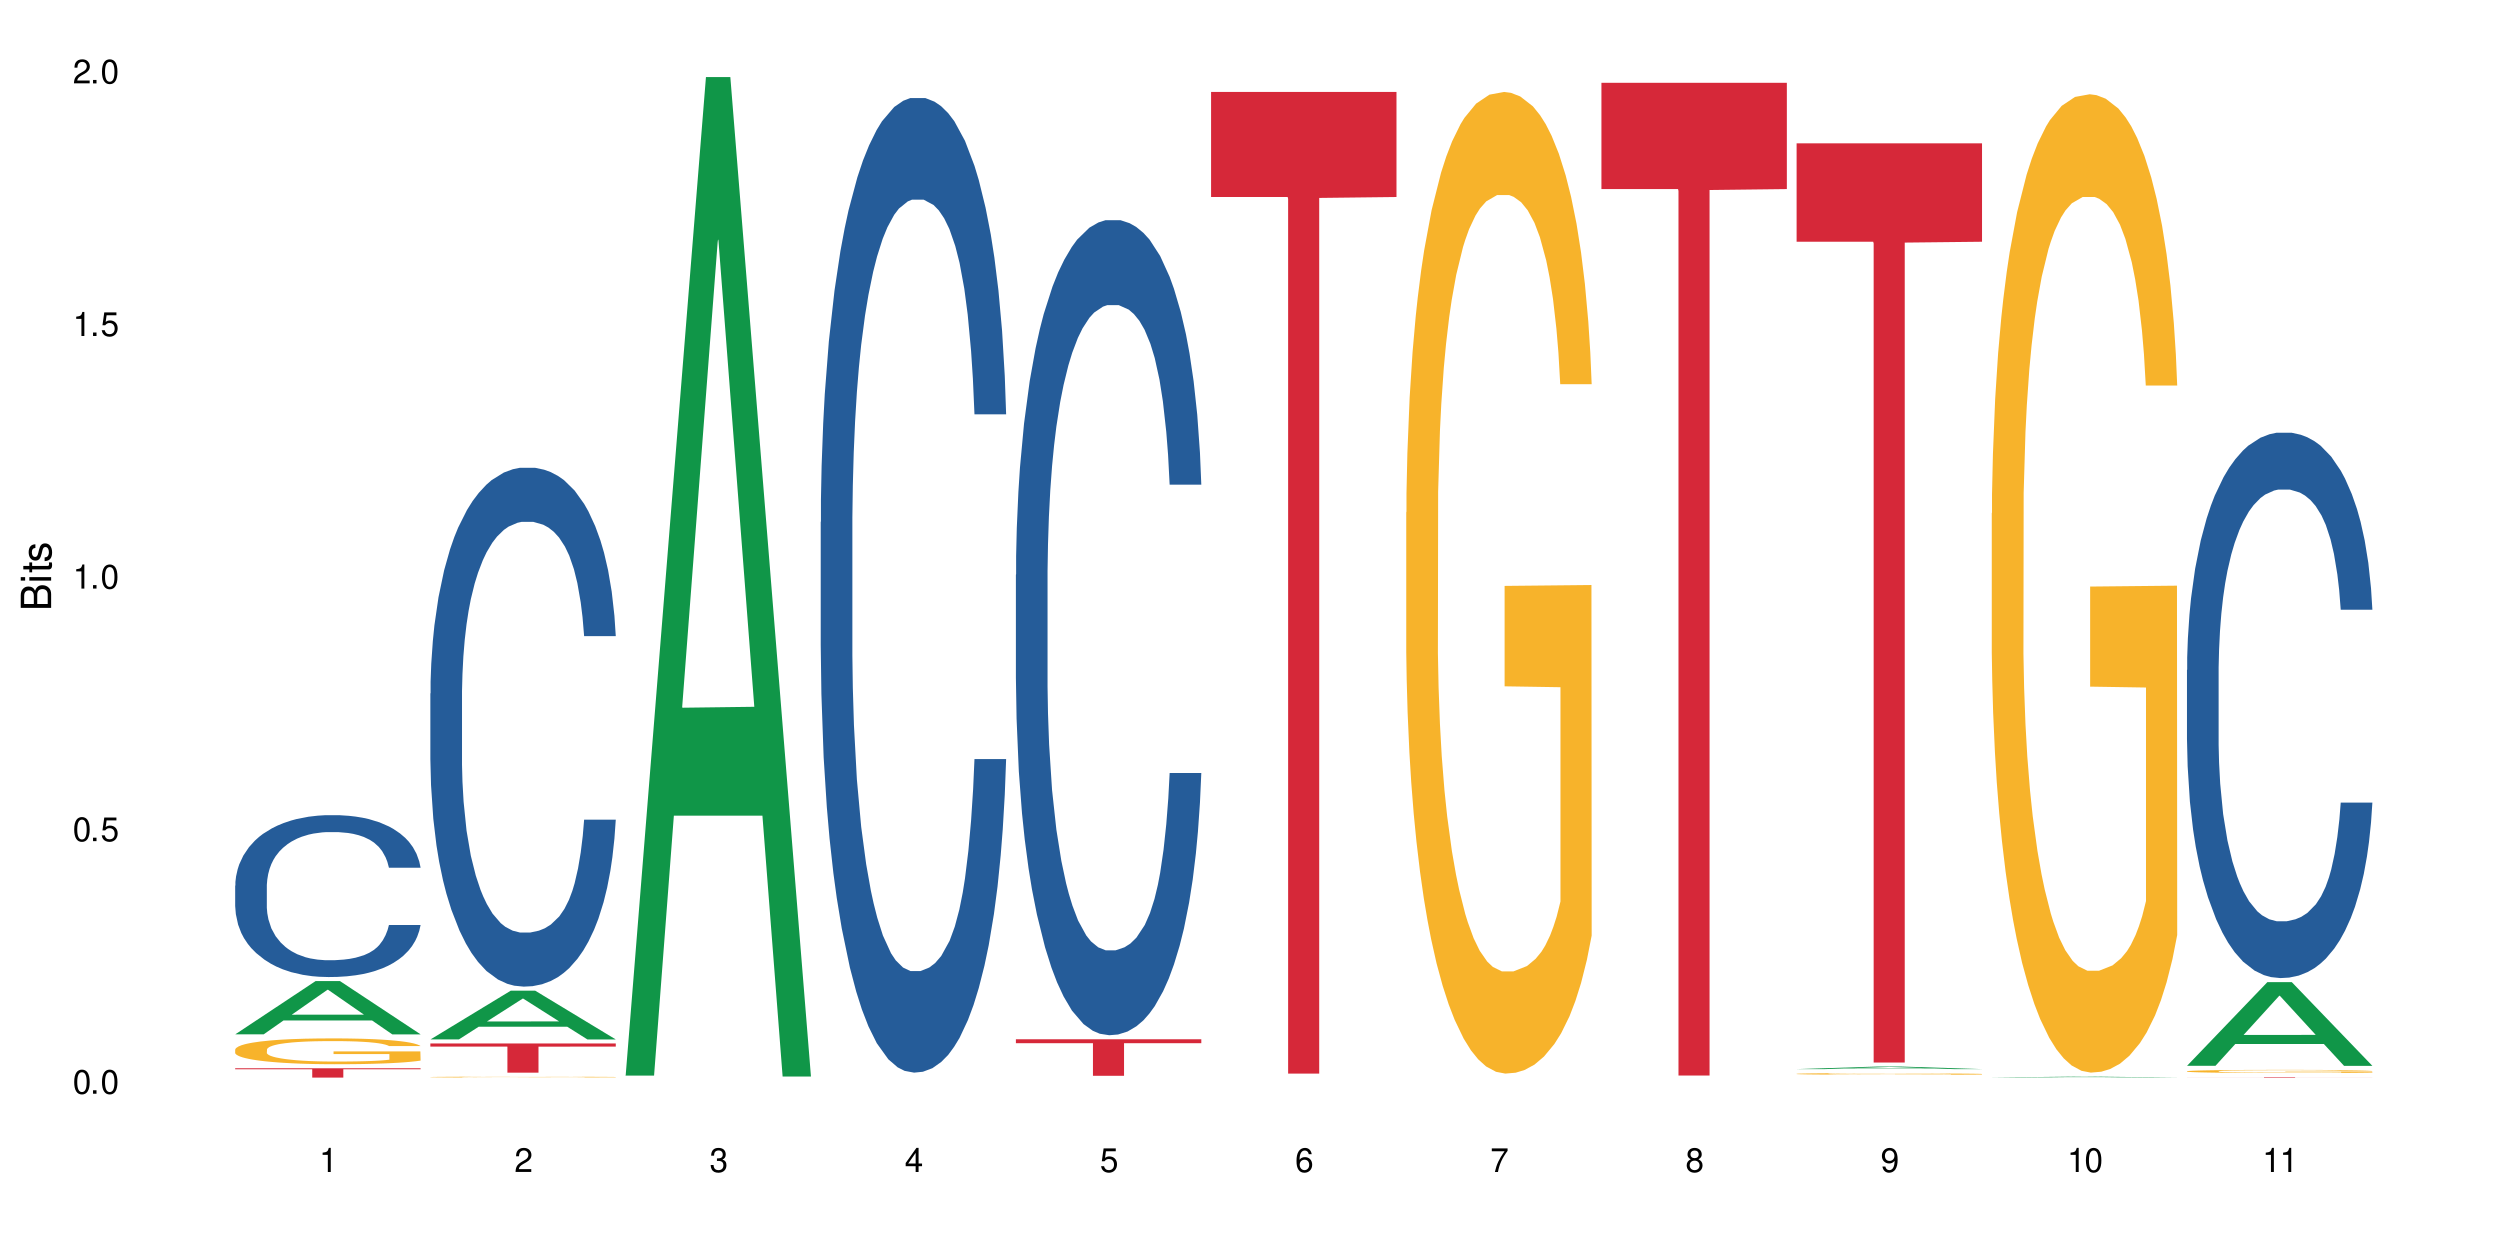 <?xml version="1.0" encoding="UTF-8"?>
<svg xmlns="http://www.w3.org/2000/svg" xmlns:xlink="http://www.w3.org/1999/xlink" width="720" height="360" viewBox="0 0 720 360">
<defs>
<g>
<g id="glyph-0-0">
</g>
<g id="glyph-0-1">
<path d="M 2.641 -6.938 C 2 -6.938 1.422 -6.656 1.078 -6.172 C 0.641 -5.562 0.406 -4.641 0.406 -3.359 C 0.406 -1.016 1.188 0.219 2.641 0.219 C 4.078 0.219 4.859 -1.016 4.859 -3.297 C 4.859 -4.641 4.656 -5.547 4.203 -6.172 C 3.844 -6.656 3.281 -6.938 2.641 -6.938 Z M 2.641 -6.188 C 3.547 -6.188 4 -5.25 4 -3.375 C 4 -1.406 3.562 -0.484 2.625 -0.484 C 1.734 -0.484 1.281 -1.438 1.281 -3.344 C 1.281 -5.25 1.734 -6.188 2.641 -6.188 Z M 2.641 -6.188 "/>
</g>
<g id="glyph-0-2">
<path d="M 1.828 -1 L 0.828 -1 L 0.828 0 L 1.828 0 Z M 1.828 -1 "/>
</g>
<g id="glyph-0-3">
<path d="M 4.562 -6.797 L 1.062 -6.797 L 0.547 -3.094 L 1.328 -3.094 C 1.719 -3.562 2.047 -3.734 2.578 -3.734 C 3.484 -3.734 4.062 -3.109 4.062 -2.094 C 4.062 -1.125 3.484 -0.531 2.578 -0.531 C 1.828 -0.531 1.375 -0.906 1.188 -1.672 L 0.328 -1.672 C 0.453 -1.109 0.547 -0.844 0.75 -0.594 C 1.125 -0.078 1.828 0.219 2.594 0.219 C 3.969 0.219 4.922 -0.781 4.922 -2.219 C 4.922 -3.562 4.031 -4.484 2.719 -4.484 C 2.25 -4.484 1.859 -4.359 1.469 -4.062 L 1.734 -5.969 L 4.562 -5.969 Z M 4.562 -6.797 "/>
</g>
<g id="glyph-0-4">
<path d="M 2.484 -4.938 L 2.484 0 L 3.328 0 L 3.328 -6.938 L 2.766 -6.938 C 2.469 -5.875 2.281 -5.734 0.984 -5.562 L 0.984 -4.938 Z M 2.484 -4.938 "/>
</g>
<g id="glyph-0-5">
<path d="M 4.859 -0.828 L 1.281 -0.828 C 1.359 -1.406 1.672 -1.781 2.5 -2.281 L 3.469 -2.828 C 4.406 -3.344 4.906 -4.062 4.906 -4.906 C 4.906 -5.484 4.672 -6.031 4.266 -6.406 C 3.859 -6.766 3.375 -6.938 2.719 -6.938 C 1.859 -6.938 1.219 -6.625 0.844 -6.031 C 0.609 -5.672 0.5 -5.234 0.484 -4.531 L 1.328 -4.531 C 1.359 -5.016 1.406 -5.281 1.531 -5.516 C 1.75 -5.938 2.188 -6.203 2.703 -6.203 C 3.469 -6.203 4.031 -5.641 4.031 -4.891 C 4.031 -4.344 3.719 -3.859 3.125 -3.516 L 2.234 -3 C 0.812 -2.172 0.406 -1.531 0.328 -0.016 L 4.859 -0.016 Z M 4.859 -0.828 "/>
</g>
<g id="glyph-0-6">
<path d="M 2.125 -3.188 L 2.578 -3.188 C 3.5 -3.188 3.984 -2.766 3.984 -1.922 C 3.984 -1.062 3.469 -0.531 2.594 -0.531 C 1.656 -0.531 1.203 -1 1.156 -2.016 L 0.312 -2.016 C 0.344 -1.453 0.438 -1.094 0.609 -0.781 C 0.953 -0.109 1.625 0.219 2.547 0.219 C 3.953 0.219 4.859 -0.625 4.859 -1.938 C 4.859 -2.828 4.516 -3.297 3.703 -3.594 C 4.344 -3.844 4.656 -4.328 4.656 -5.031 C 4.656 -6.219 3.875 -6.938 2.578 -6.938 C 1.203 -6.938 0.484 -6.172 0.453 -4.703 L 1.297 -4.703 C 1.312 -5.125 1.344 -5.359 1.453 -5.578 C 1.641 -5.969 2.062 -6.203 2.594 -6.203 C 3.344 -6.203 3.797 -5.75 3.797 -5 C 3.797 -4.516 3.609 -4.219 3.25 -4.047 C 3.016 -3.953 2.703 -3.922 2.125 -3.906 Z M 2.125 -3.188 "/>
</g>
<g id="glyph-0-7">
<path d="M 3.141 -1.672 L 3.141 0 L 3.984 0 L 3.984 -1.672 L 4.984 -1.672 L 4.984 -2.438 L 3.984 -2.438 L 3.984 -6.938 L 3.359 -6.938 L 0.266 -2.578 L 0.266 -1.672 Z M 3.141 -2.438 L 1 -2.438 L 3.141 -5.5 Z M 3.141 -2.438 "/>
</g>
<g id="glyph-0-8">
<path d="M 4.781 -5.125 C 4.609 -6.266 3.891 -6.938 2.844 -6.938 C 2.094 -6.938 1.422 -6.578 1.031 -5.953 C 0.594 -5.266 0.406 -4.422 0.406 -3.172 C 0.406 -2 0.578 -1.25 0.984 -0.641 C 1.359 -0.078 1.953 0.219 2.703 0.219 C 3.984 0.219 4.922 -0.75 4.922 -2.094 C 4.922 -3.375 4.062 -4.281 2.844 -4.281 C 2.172 -4.281 1.641 -4.031 1.281 -3.516 C 1.281 -5.234 1.828 -6.188 2.797 -6.188 C 3.391 -6.188 3.797 -5.797 3.938 -5.125 Z M 2.734 -3.531 C 3.547 -3.531 4.062 -2.953 4.062 -2.031 C 4.062 -1.156 3.484 -0.531 2.703 -0.531 C 1.922 -0.531 1.328 -1.188 1.328 -2.078 C 1.328 -2.938 1.906 -3.531 2.734 -3.531 Z M 2.734 -3.531 "/>
</g>
<g id="glyph-0-9">
<path d="M 4.984 -6.797 L 0.438 -6.797 L 0.438 -5.969 L 4.109 -5.969 C 2.5 -3.656 1.828 -2.234 1.328 0 L 2.219 0 C 2.594 -2.172 3.453 -4.047 4.984 -6.094 Z M 4.984 -6.797 "/>
</g>
<g id="glyph-0-10">
<path d="M 3.75 -3.656 C 4.469 -4.094 4.688 -4.438 4.688 -5.078 C 4.688 -6.172 3.844 -6.938 2.641 -6.938 C 1.438 -6.938 0.594 -6.172 0.594 -5.094 C 0.594 -4.438 0.812 -4.094 1.516 -3.656 C 0.734 -3.266 0.359 -2.703 0.359 -1.922 C 0.359 -0.656 1.281 0.219 2.641 0.219 C 3.984 0.219 4.922 -0.656 4.922 -1.922 C 4.922 -2.703 4.531 -3.266 3.75 -3.656 Z M 2.641 -6.188 C 3.359 -6.188 3.812 -5.75 3.812 -5.062 C 3.812 -4.406 3.344 -3.984 2.641 -3.984 C 1.922 -3.984 1.453 -4.406 1.453 -5.078 C 1.453 -5.75 1.922 -6.188 2.641 -6.188 Z M 2.641 -3.266 C 3.484 -3.266 4.062 -2.719 4.062 -1.906 C 4.062 -1.078 3.484 -0.531 2.625 -0.531 C 1.797 -0.531 1.219 -1.094 1.219 -1.906 C 1.219 -2.719 1.781 -3.266 2.641 -3.266 Z M 2.641 -3.266 "/>
</g>
<g id="glyph-0-11">
<path d="M 0.516 -1.578 C 0.672 -0.453 1.406 0.219 2.438 0.219 C 3.188 0.219 3.859 -0.141 4.266 -0.766 C 4.688 -1.453 4.891 -2.297 4.891 -3.547 C 4.891 -4.719 4.703 -5.453 4.312 -6.078 C 3.938 -6.641 3.344 -6.938 2.594 -6.938 C 1.297 -6.938 0.359 -5.969 0.359 -4.625 C 0.359 -3.344 1.234 -2.453 2.453 -2.453 C 3.094 -2.453 3.578 -2.672 4.016 -3.203 C 4 -1.484 3.469 -0.531 2.5 -0.531 C 1.906 -0.531 1.484 -0.906 1.359 -1.578 Z M 2.578 -6.203 C 3.375 -6.203 3.969 -5.531 3.969 -4.641 C 3.969 -3.797 3.391 -3.188 2.547 -3.188 C 1.734 -3.188 1.234 -3.766 1.234 -4.688 C 1.234 -5.562 1.797 -6.203 2.578 -6.203 Z M 2.578 -6.203 "/>
</g>
<g id="glyph-1-0">
</g>
<g id="glyph-1-1">
<path d="M 0 -0.953 L 0 -4.891 C 0 -5.719 -0.234 -6.344 -0.734 -6.797 C -1.188 -7.234 -1.812 -7.469 -2.5 -7.469 C -3.547 -7.469 -4.188 -7 -4.625 -5.875 C -4.984 -6.688 -5.625 -7.094 -6.531 -7.094 C -7.172 -7.094 -7.734 -6.859 -8.141 -6.391 C -8.562 -5.922 -8.75 -5.344 -8.75 -4.5 L -8.75 -0.953 Z M -4.984 -2.062 L -7.766 -2.062 L -7.766 -4.219 C -7.766 -4.844 -7.688 -5.203 -7.453 -5.5 C -7.219 -5.812 -6.859 -5.969 -6.375 -5.969 C -5.891 -5.969 -5.531 -5.812 -5.297 -5.5 C -5.062 -5.203 -4.984 -4.844 -4.984 -4.219 Z M -0.984 -2.062 L -4 -2.062 L -4 -4.781 C -4 -5.766 -3.438 -6.359 -2.484 -6.359 C -1.547 -6.359 -0.984 -5.766 -0.984 -4.781 Z M -0.984 -2.062 "/>
</g>
<g id="glyph-1-2">
<path d="M -6.281 -1.797 L -6.281 -0.797 L 0 -0.797 L 0 -1.797 Z M -8.75 -1.797 L -8.75 -0.797 L -7.484 -0.797 L -7.484 -1.797 Z M -8.75 -1.797 "/>
</g>
<g id="glyph-1-3">
<path d="M -6.281 -3.047 L -6.281 -2.016 L -8.016 -2.016 L -8.016 -1.016 L -6.281 -1.016 L -6.281 -0.172 L -5.469 -0.172 L -5.469 -1.016 L -0.719 -1.016 C -0.078 -1.016 0.281 -1.453 0.281 -2.234 C 0.281 -2.5 0.25 -2.719 0.188 -3.047 L -0.641 -3.047 C -0.609 -2.906 -0.594 -2.766 -0.594 -2.562 C -0.594 -2.141 -0.719 -2.016 -1.156 -2.016 L -5.469 -2.016 L -5.469 -3.047 Z M -6.281 -3.047 "/>
</g>
<g id="glyph-1-4">
<path d="M -4.531 -5.25 C -5.766 -5.25 -6.469 -4.422 -6.469 -2.969 C -6.469 -1.516 -5.719 -0.562 -4.547 -0.562 C -3.562 -0.562 -3.094 -1.062 -2.734 -2.562 L -2.516 -3.484 C -2.344 -4.188 -2.094 -4.469 -1.641 -4.469 C -1.047 -4.469 -0.641 -3.875 -0.641 -3 C -0.641 -2.453 -0.797 -2 -1.062 -1.75 C -1.25 -1.594 -1.422 -1.531 -1.875 -1.469 L -1.875 -0.406 C -0.422 -0.453 0.281 -1.266 0.281 -2.922 C 0.281 -4.5 -0.5 -5.516 -1.719 -5.516 C -2.656 -5.516 -3.172 -4.984 -3.469 -3.734 L -3.703 -2.766 C -3.891 -1.953 -4.156 -1.609 -4.594 -1.609 C -5.188 -1.609 -5.547 -2.125 -5.547 -2.938 C -5.547 -3.75 -5.203 -4.172 -4.531 -4.203 Z M -4.531 -5.25 "/>
</g>
</g>
</defs>
<rect x="-72" y="-36" width="864" height="432" fill="rgb(100%, 100%, 100%)" fill-opacity="1"/>
<path fill-rule="nonzero" fill="rgb(6.275%, 58.824%, 28.235%)" fill-opacity="1" d="M 67.73 297.887 L 67.789 297.871 L 90.895 282.547 L 97.91 282.547 L 121.133 297.898 L 112.973 297.898 L 107.152 293.891 L 81.652 293.891 L 75.945 297.887 L 67.73 297.887 L 84.105 292.234 L 104.816 292.219 L 94.488 285.055 L 94.375 285.043 L 94.262 285.086 L 84.047 292.219 L 84.105 292.234 Z M 67.73 297.887 "/>
<path fill-rule="nonzero" fill="rgb(14.51%, 36.078%, 60%)" fill-opacity="1" d="M 67.73 255.062 L 67.797 255.02 L 67.797 254 L 67.992 252.379 L 68.449 250.336 L 68.902 248.93 L 70.074 246.418 L 71.703 243.988 L 73.398 242.113 L 74.633 241.008 L 75.742 240.152 L 78.281 238.578 L 79.91 237.77 L 81.668 237.043 L 83.816 236.32 L 85.379 235.895 L 88.895 235.211 L 91.5 234.914 L 93.52 234.785 L 97.883 234.785 L 100.488 234.957 L 102.375 235.172 L 104.461 235.512 L 106.219 235.895 L 109.281 236.832 L 112.016 238.023 L 113.254 238.707 L 115.207 240.027 L 116.703 241.305 L 117.746 242.41 L 118.918 243.988 L 119.961 245.906 L 120.742 248.078 L 121.133 249.91 L 112.016 249.91 L 111.559 248.207 L 111.039 246.887 L 110.062 245.137 L 109.086 243.902 L 107.715 242.668 L 106.48 241.859 L 104.785 241.047 L 103.289 240.539 L 101.727 240.152 L 100.227 239.898 L 97.363 239.645 L 94.039 239.645 L 92.805 239.727 L 90.262 240.07 L 88.895 240.367 L 86.941 240.965 L 85.574 241.516 L 83.945 242.371 L 82.84 243.094 L 81.473 244.199 L 80.496 245.18 L 79.387 246.586 L 78.738 247.652 L 78.152 248.844 L 77.629 250.25 L 77.238 251.742 L 76.977 253.316 L 76.848 254.852 L 76.848 261.453 L 76.977 262.988 L 77.305 264.777 L 78.152 267.375 L 79.387 269.633 L 80.82 271.422 L 82.188 272.699 L 82.969 273.297 L 84.012 273.977 L 85.641 274.832 L 87.984 275.684 L 89.352 276.023 L 91.438 276.363 L 93.586 276.535 L 96.449 276.535 L 98.988 276.363 L 100.684 276.152 L 102.441 275.809 L 104.852 275.086 L 106.348 274.402 L 107.652 273.594 L 108.629 272.785 L 109.281 272.105 L 110.258 270.785 L 111.039 269.336 L 111.625 267.844 L 112.016 266.395 L 121.133 266.395 L 120.742 268.098 L 120.156 269.762 L 119.57 270.996 L 118.656 272.488 L 117.613 273.809 L 116.117 275.301 L 114.879 276.277 L 113.254 277.344 L 111.754 278.152 L 110.125 278.879 L 107.715 279.73 L 106.152 280.156 L 104.461 280.539 L 102.441 280.879 L 99.902 281.176 L 97.168 281.348 L 94.625 281.391 L 91.891 281.305 L 89.871 281.137 L 87.203 280.75 L 83.883 279.984 L 81.473 279.176 L 79.582 278.367 L 77.957 277.516 L 76.133 276.363 L 73.789 274.488 L 72.355 273.043 L 71.379 271.848 L 70.27 270.188 L 69.488 268.695 L 68.578 266.309 L 67.926 263.285 L 67.73 260.941 Z M 67.73 255.062 "/>
<path fill-rule="nonzero" fill="rgb(96.863%, 70.196%, 16.863%)" fill-opacity="1" d="M 67.73 302.246 L 67.797 302.238 L 67.797 302.102 L 68.055 301.797 L 68.707 301.375 L 69.555 301.027 L 70.465 300.758 L 71.051 300.613 L 72.027 300.41 L 72.875 300.262 L 75.023 299.953 L 77.762 299.668 L 79.258 299.547 L 80.949 299.43 L 83.359 299.301 L 84.469 299.254 L 87.855 299.145 L 91.695 299.078 L 95.93 299.059 L 97.883 299.062 L 100.555 299.09 L 104.199 299.164 L 106.285 299.234 L 107.91 299.301 L 109.605 299.391 L 111.688 299.527 L 113.645 299.688 L 115.207 299.852 L 116.77 300.055 L 118.07 300.273 L 119.18 300.512 L 120.156 300.797 L 120.742 301.035 L 121.133 301.273 L 112.078 301.273 L 111.559 301.035 L 110.973 300.852 L 109.996 300.629 L 109.02 300.465 L 108.043 300.336 L 106.219 300.156 L 104.656 300.051 L 102.703 299.953 L 100.812 299.895 L 98.664 299.852 L 97.363 299.84 L 93.91 299.84 L 90.785 299.887 L 88.961 299.941 L 87.66 299.996 L 85.836 300.098 L 84.727 300.18 L 84.078 300.234 L 82.125 300.445 L 80.82 300.633 L 80.105 300.762 L 79.191 300.969 L 78.543 301.152 L 77.824 301.422 L 77.434 301.625 L 76.914 302.09 L 76.848 303.312 L 77.043 303.57 L 77.434 303.848 L 77.957 304.094 L 78.738 304.352 L 79.52 304.551 L 80.887 304.812 L 82.059 304.992 L 82.969 305.105 L 84.727 305.289 L 85.445 305.352 L 87.137 305.473 L 88.895 305.57 L 91.047 305.648 L 92.672 305.691 L 95.277 305.727 L 98.598 305.727 L 102.508 305.684 L 104.98 305.629 L 106.676 305.574 L 107.781 305.527 L 109.148 305.453 L 110.125 305.387 L 111.039 305.309 L 112.145 305.195 L 112.145 303.57 L 96.059 303.562 L 96.059 302.801 L 121.066 302.797 L 121.133 305.453 L 119.766 305.637 L 118.07 305.812 L 116.441 305.949 L 114.75 306.066 L 112.34 306.195 L 110.387 306.277 L 107.391 306.371 L 104.656 306.434 L 101.789 306.473 L 99.25 306.492 L 96.254 306.5 L 93.586 306.484 L 90.719 306.445 L 88.441 306.391 L 86.355 306.324 L 84.273 306.234 L 81.668 306.094 L 79.973 305.977 L 78.215 305.832 L 76.457 305.664 L 74.895 305.48 L 73.852 305.336 L 72.812 305.176 L 71.703 304.969 L 70.66 304.738 L 69.879 304.527 L 69.164 304.289 L 68.645 304.066 L 68.121 303.762 L 67.859 303.516 L 67.73 303.305 Z M 67.73 302.246 "/>
<path fill-rule="nonzero" fill="rgb(83.922%, 15.686%, 22.353%)" fill-opacity="1" d="M 67.73 307.656 L 121.133 307.656 L 121.133 307.945 L 98.875 307.945 L 98.875 310.34 L 89.922 310.34 L 89.922 307.949 L 89.793 307.945 L 67.73 307.945 Z M 67.73 307.656 "/>
<path fill-rule="nonzero" fill="rgb(6.275%, 58.824%, 28.235%)" fill-opacity="1" d="M 123.941 299.355 L 124 299.344 L 147.105 285.309 L 154.125 285.309 L 177.344 299.367 L 169.184 299.367 L 163.367 295.699 L 137.863 295.699 L 132.156 299.355 L 123.941 299.355 L 140.316 294.18 L 161.027 294.168 L 150.699 287.605 L 150.586 287.59 L 150.473 287.633 L 140.258 294.168 L 140.316 294.18 Z M 123.941 299.355 "/>
<path fill-rule="nonzero" fill="rgb(14.51%, 36.078%, 60%)" fill-opacity="1" d="M 123.941 199.738 L 124.008 199.602 L 124.008 196.324 L 124.203 191.133 L 124.66 184.578 L 125.113 180.07 L 126.285 172.012 L 127.914 164.227 L 129.609 158.215 L 130.844 154.664 L 131.953 151.934 L 134.492 146.879 L 136.121 144.285 L 137.879 141.961 L 140.027 139.641 L 141.59 138.273 L 145.109 136.09 L 147.711 135.133 L 149.73 134.723 L 154.094 134.723 L 156.699 135.27 L 158.59 135.953 L 160.672 137.047 L 162.43 138.273 L 165.492 141.281 L 168.227 145.105 L 169.465 147.289 L 171.418 151.523 L 172.914 155.621 L 173.957 159.172 L 175.129 164.227 L 176.172 170.371 L 176.953 177.34 L 177.344 183.211 L 168.227 183.211 L 167.77 177.75 L 167.25 173.516 L 166.273 167.914 L 165.297 163.953 L 163.93 159.992 L 162.691 157.398 L 160.996 154.801 L 159.5 153.164 L 157.938 151.934 L 156.438 151.113 L 153.574 150.293 L 150.254 150.293 L 149.016 150.566 L 146.477 151.66 L 145.109 152.617 L 143.152 154.527 L 141.785 156.305 L 140.156 159.035 L 139.051 161.359 L 137.684 164.91 L 136.707 168.051 L 135.598 172.559 L 134.949 175.973 L 134.363 179.797 L 133.84 184.305 L 133.449 189.086 L 133.191 194.141 L 133.059 199.055 L 133.059 220.227 L 133.191 225.145 L 133.516 230.883 L 134.363 239.215 L 135.598 246.453 L 137.031 252.188 L 138.398 256.285 L 139.18 258.199 L 140.223 260.383 L 141.852 263.117 L 144.195 265.848 L 145.562 266.941 L 147.648 268.031 L 149.797 268.578 L 152.66 268.578 L 155.203 268.031 L 156.895 267.352 L 158.652 266.258 L 161.062 263.938 L 162.559 261.75 L 163.863 259.156 L 164.84 256.559 L 165.492 254.375 L 166.469 250.141 L 167.25 245.496 L 167.836 240.715 L 168.227 236.07 L 177.344 236.07 L 176.953 241.535 L 176.367 246.863 L 175.781 250.824 L 174.867 255.605 L 173.828 259.84 L 172.328 264.617 L 171.09 267.762 L 169.465 271.176 L 167.965 273.77 L 166.336 276.094 L 163.93 278.824 L 162.363 280.191 L 160.672 281.418 L 158.652 282.512 L 156.113 283.469 L 153.379 284.016 L 150.84 284.152 L 148.102 283.879 L 146.086 283.332 L 143.414 282.102 L 140.094 279.645 L 137.684 277.047 L 135.793 274.453 L 134.168 271.723 L 132.344 268.031 L 130 262.023 L 128.566 257.379 L 127.59 253.555 L 126.48 248.227 L 125.699 243.449 L 124.789 235.797 L 124.137 226.102 L 123.941 218.59 Z M 123.941 199.738 "/>
<path fill-rule="nonzero" fill="rgb(96.863%, 70.196%, 16.863%)" fill-opacity="1" d="M 123.941 310.191 L 124.008 310.191 L 124.008 310.188 L 124.27 310.176 L 124.918 310.16 L 125.766 310.148 L 126.676 310.141 L 127.266 310.133 L 128.242 310.129 L 129.086 310.121 L 131.234 310.113 L 133.973 310.102 L 135.469 310.098 L 137.164 310.094 L 139.57 310.09 L 140.68 310.086 L 144.066 310.082 L 156.766 310.082 L 160.41 310.086 L 162.496 310.086 L 164.125 310.09 L 165.816 310.094 L 167.902 310.098 L 169.855 310.102 L 172.98 310.117 L 174.281 310.121 L 175.391 310.133 L 176.367 310.141 L 176.953 310.148 L 177.344 310.156 L 168.293 310.156 L 167.77 310.148 L 167.184 310.145 L 165.23 310.129 L 164.254 310.125 L 162.43 310.117 L 160.867 310.113 L 158.914 310.113 L 157.023 310.109 L 146.996 310.109 L 145.172 310.113 L 143.871 310.113 L 142.047 310.117 L 140.941 310.121 L 140.289 310.121 L 138.336 310.129 L 137.031 310.137 L 136.316 310.141 L 135.402 310.148 L 134.754 310.152 L 134.035 310.164 L 133.645 310.168 L 133.125 310.188 L 133.059 310.227 L 133.254 310.238 L 133.645 310.246 L 134.168 310.254 L 134.949 310.266 L 135.73 310.27 L 137.098 310.281 L 138.27 310.285 L 139.18 310.289 L 140.941 310.297 L 141.656 310.301 L 143.348 310.305 L 145.109 310.309 L 147.258 310.309 L 148.883 310.312 L 158.719 310.312 L 161.191 310.309 L 162.887 310.309 L 163.992 310.305 L 165.359 310.305 L 166.336 310.301 L 167.25 310.297 L 168.355 310.293 L 168.355 310.238 L 152.27 310.238 L 152.27 310.211 L 177.277 310.211 L 177.344 310.305 L 175.977 310.309 L 174.281 310.316 L 172.656 310.32 L 170.961 310.324 L 168.551 310.328 L 166.598 310.332 L 163.602 310.336 L 160.867 310.336 L 158 310.34 L 149.797 310.34 L 146.93 310.336 L 144.652 310.336 L 142.566 310.332 L 140.484 310.328 L 137.879 310.324 L 136.188 310.32 L 134.426 310.316 L 132.668 310.309 L 131.105 310.305 L 130.062 310.297 L 129.023 310.293 L 127.914 310.285 L 126.871 310.277 L 126.09 310.27 L 125.375 310.262 L 124.855 310.254 L 124.332 310.242 L 124.074 310.234 L 123.941 310.227 Z M 123.941 310.191 "/>
<path fill-rule="nonzero" fill="rgb(83.922%, 15.686%, 22.353%)" fill-opacity="1" d="M 123.941 300.527 L 177.344 300.527 L 177.344 301.426 L 155.086 301.434 L 155.086 308.922 L 146.133 308.922 L 146.133 301.441 L 146.004 301.426 L 123.941 301.426 Z M 123.941 300.527 "/>
<path fill-rule="nonzero" fill="rgb(6.275%, 58.824%, 28.235%)" fill-opacity="1" d="M 180.152 309.777 L 180.211 309.508 L 203.316 22.188 L 210.336 22.188 L 233.555 310.051 L 225.395 310.051 L 219.578 234.906 L 194.074 234.906 L 188.371 309.777 L 180.152 309.777 L 196.527 203.824 L 217.238 203.555 L 206.91 69.219 L 206.797 68.949 L 206.684 69.758 L 196.473 203.555 L 196.527 203.824 Z M 180.152 309.777 "/>
<path fill-rule="nonzero" fill="rgb(14.51%, 36.078%, 60%)" fill-opacity="1" d="M 236.367 150.367 L 236.43 150.113 L 236.43 143.953 L 236.625 134.207 L 237.082 121.891 L 237.539 113.426 L 238.711 98.289 L 240.34 83.664 L 242.031 72.375 L 243.27 65.703 L 244.375 60.574 L 246.914 51.082 L 248.543 46.207 L 250.301 41.844 L 252.449 37.484 L 254.016 34.918 L 257.531 30.812 L 260.137 29.016 L 262.152 28.246 L 266.516 28.246 L 269.121 29.273 L 271.012 30.555 L 273.094 32.609 L 274.852 34.918 L 277.914 40.562 L 280.648 47.746 L 281.887 51.852 L 283.84 59.805 L 285.34 67.5 L 286.379 74.172 L 287.551 83.664 L 288.594 95.207 L 289.375 108.293 L 289.766 119.324 L 280.648 119.324 L 280.191 109.062 L 279.672 101.109 L 278.695 90.59 L 277.719 83.152 L 276.352 75.711 L 275.113 70.836 L 273.422 65.961 L 271.922 62.883 L 270.359 60.574 L 268.863 59.035 L 265.996 57.496 L 262.676 57.496 L 261.438 58.008 L 258.898 60.059 L 257.531 61.855 L 255.578 65.449 L 254.211 68.781 L 252.582 73.914 L 251.473 78.277 L 250.105 84.945 L 249.129 90.848 L 248.023 99.312 L 247.371 105.727 L 246.785 112.91 L 246.266 121.379 L 245.875 130.355 L 245.613 139.852 L 245.484 149.086 L 245.484 188.852 L 245.613 198.09 L 245.938 208.863 L 246.785 224.516 L 248.023 238.113 L 249.457 248.887 L 250.824 256.582 L 251.605 260.176 L 252.645 264.281 L 254.273 269.41 L 256.617 274.543 L 257.984 276.594 L 260.07 278.648 L 262.219 279.672 L 265.086 279.672 L 267.625 278.648 L 269.316 277.363 L 271.074 275.312 L 273.484 270.949 L 274.984 266.848 L 276.285 261.973 L 277.262 257.098 L 277.914 252.992 L 278.891 245.039 L 279.672 236.316 L 280.258 227.336 L 280.648 218.613 L 289.766 218.613 L 289.375 228.875 L 288.789 238.883 L 288.203 246.32 L 287.293 255.301 L 286.25 263.254 L 284.75 272.234 L 283.516 278.133 L 281.887 284.547 L 280.387 289.422 L 278.762 293.785 L 276.352 298.914 L 274.789 301.48 L 273.094 303.789 L 271.074 305.844 L 268.535 307.637 L 265.801 308.664 L 263.262 308.922 L 260.527 308.41 L 258.508 307.383 L 255.836 305.074 L 252.516 300.453 L 250.105 295.582 L 248.219 290.707 L 246.59 285.574 L 244.766 278.648 L 242.422 267.359 L 240.988 258.637 L 240.012 251.453 L 238.906 241.445 L 238.125 232.469 L 237.211 218.102 L 236.562 199.883 L 236.367 185.773 Z M 236.367 150.367 "/>
<path fill-rule="nonzero" fill="rgb(14.51%, 36.078%, 60%)" fill-opacity="1" d="M 292.578 165.551 L 292.641 165.336 L 292.641 160.188 L 292.836 152.035 L 293.293 141.734 L 293.75 134.656 L 294.922 121.996 L 296.551 109.766 L 298.242 100.328 L 299.48 94.75 L 300.586 90.457 L 303.125 82.52 L 304.754 78.441 L 306.512 74.793 L 308.664 71.148 L 310.227 69 L 313.742 65.57 L 316.348 64.066 L 318.367 63.422 L 322.73 63.422 L 325.332 64.281 L 327.223 65.355 L 329.305 67.07 L 331.066 69 L 334.125 73.723 L 336.859 79.73 L 338.098 83.164 L 340.051 89.812 L 341.551 96.25 L 342.59 101.828 L 343.762 109.766 L 344.805 119.422 L 345.586 130.363 L 345.977 139.59 L 336.859 139.59 L 336.406 131.008 L 335.883 124.355 L 334.906 115.559 L 333.93 109.34 L 332.562 103.117 L 331.324 99.039 L 329.633 94.961 L 328.133 92.387 L 326.57 90.457 L 325.074 89.168 L 322.207 87.883 L 318.887 87.883 L 317.648 88.312 L 315.109 90.027 L 313.742 91.531 L 311.789 94.535 L 310.422 97.324 L 308.793 101.613 L 307.684 105.262 L 306.316 110.84 L 305.34 115.773 L 304.234 122.855 L 303.582 128.219 L 302.996 134.227 L 302.477 141.309 L 302.086 148.816 L 301.824 156.754 L 301.695 164.48 L 301.695 197.734 L 301.824 205.457 L 302.148 214.469 L 302.996 227.559 L 304.234 238.93 L 305.668 247.941 L 307.035 254.379 L 307.816 257.383 L 308.859 260.812 L 310.484 265.105 L 312.832 269.398 L 314.199 271.113 L 316.281 272.828 L 318.43 273.688 L 321.297 273.688 L 323.836 272.828 L 325.527 271.758 L 327.289 270.039 L 329.695 266.395 L 331.195 262.961 L 332.496 258.883 L 333.473 254.809 L 334.125 251.375 L 335.102 244.723 L 335.883 237.426 L 336.469 229.918 L 336.859 222.625 L 345.977 222.625 L 345.586 231.207 L 345 239.574 L 344.414 245.797 L 343.504 253.305 L 342.461 259.957 L 340.965 267.465 L 339.727 272.398 L 338.098 277.766 L 336.602 281.84 L 334.973 285.488 L 332.562 289.777 L 331 291.926 L 329.305 293.855 L 327.289 295.57 L 324.746 297.074 L 322.012 297.934 L 319.473 298.148 L 316.738 297.719 L 314.719 296.859 L 312.047 294.93 L 308.727 291.066 L 306.316 286.988 L 304.43 282.914 L 302.801 278.621 L 300.977 272.828 L 298.633 263.391 L 297.199 256.094 L 296.223 250.086 L 295.117 241.719 L 294.336 234.211 L 293.422 222.195 L 292.773 206.961 L 292.578 195.16 Z M 292.578 165.551 "/>
<path fill-rule="nonzero" fill="rgb(83.922%, 15.686%, 22.353%)" fill-opacity="1" d="M 292.578 299.305 L 345.977 299.305 L 345.977 300.434 L 323.723 300.441 L 323.723 309.84 L 314.77 309.84 L 314.77 300.453 L 314.637 300.434 L 292.578 300.434 Z M 292.578 299.305 "/>
<path fill-rule="nonzero" fill="rgb(83.922%, 15.686%, 22.353%)" fill-opacity="1" d="M 348.789 26.477 L 402.188 26.477 L 402.188 56.738 L 379.934 57.004 L 379.934 309.199 L 370.98 309.199 L 370.98 57.27 L 370.848 56.738 L 348.789 56.738 Z M 348.789 26.477 "/>
<path fill-rule="nonzero" fill="rgb(96.863%, 70.196%, 16.863%)" fill-opacity="1" d="M 405 147.57 L 405.066 147.312 L 405.066 142.148 L 405.324 130.531 L 405.977 114.523 L 406.824 101.355 L 407.734 91.027 L 408.32 85.605 L 409.297 77.859 L 410.145 72.18 L 412.293 60.562 L 415.027 49.719 L 416.527 45.07 L 418.219 40.684 L 420.629 35.777 L 421.738 33.969 L 425.121 29.84 L 428.965 27.258 L 433.199 26.48 L 435.152 26.738 L 437.82 27.773 L 441.469 30.613 L 443.551 33.195 L 445.18 35.777 L 446.875 39.133 L 448.957 44.297 L 450.91 50.492 L 452.473 56.691 L 454.039 64.434 L 455.34 72.699 L 456.445 81.734 L 457.426 92.578 L 458.012 101.613 L 458.402 110.652 L 449.348 110.652 L 448.828 101.613 L 448.242 94.645 L 447.266 86.125 L 446.289 79.926 L 445.312 75.02 L 443.488 68.309 L 441.926 64.176 L 439.973 60.562 L 438.082 58.238 L 435.934 56.691 L 434.629 56.172 L 431.18 56.172 L 428.055 57.98 L 426.23 60.047 L 424.926 62.113 L 423.105 65.984 L 421.996 69.082 L 421.348 71.148 L 419.391 79.152 L 418.09 86.383 L 417.375 91.285 L 416.461 99.031 L 415.809 106.004 L 415.094 116.332 L 414.703 124.078 L 414.184 141.633 L 414.117 188.105 L 414.312 197.918 L 414.703 208.504 L 415.223 217.797 L 416.004 227.609 L 416.785 235.098 L 418.156 245.168 L 419.328 251.879 L 420.238 256.27 L 421.996 263.238 L 422.715 265.562 L 424.406 270.211 L 426.164 273.824 L 428.312 276.922 L 429.941 278.473 L 432.547 279.762 L 435.867 279.762 L 439.777 278.215 L 442.25 276.148 L 443.945 274.082 L 445.051 272.277 L 446.418 269.438 L 447.395 266.855 L 448.309 264.016 L 449.414 259.625 L 449.414 197.918 L 433.328 197.66 L 433.328 168.742 L 458.336 168.484 L 458.402 269.438 L 457.031 276.406 L 455.34 283.121 L 453.711 288.285 L 452.02 292.672 L 449.609 297.578 L 447.656 300.676 L 444.66 304.293 L 441.926 306.613 L 439.059 308.164 L 436.52 308.938 L 433.523 309.195 L 430.855 308.68 L 427.988 307.133 L 425.707 305.066 L 423.625 302.484 L 421.543 299.129 L 418.938 293.707 L 417.242 289.316 L 415.484 283.895 L 413.727 277.441 L 412.164 270.469 L 411.121 265.047 L 410.078 258.852 L 408.973 251.105 L 407.93 242.328 L 407.148 234.324 L 406.434 225.285 L 405.91 216.766 L 405.391 205.148 L 405.129 195.852 L 405 187.848 Z M 405 147.57 "/>
<path fill-rule="nonzero" fill="rgb(83.922%, 15.686%, 22.353%)" fill-opacity="1" d="M 461.211 23.848 L 514.613 23.848 L 514.613 54.453 L 492.355 54.723 L 492.355 309.762 L 483.402 309.762 L 483.402 54.988 L 483.273 54.453 L 461.211 54.453 Z M 461.211 23.848 "/>
<path fill-rule="nonzero" fill="rgb(6.275%, 58.824%, 28.235%)" fill-opacity="1" d="M 517.422 307.902 L 517.48 307.902 L 540.586 307.164 L 547.602 307.164 L 570.824 307.902 L 562.664 307.902 L 556.848 307.711 L 531.344 307.711 L 525.637 307.902 L 517.422 307.902 L 533.797 307.629 L 554.508 307.629 L 544.18 307.285 L 543.953 307.285 L 533.738 307.629 L 533.797 307.629 Z M 517.422 307.902 "/>
<path fill-rule="nonzero" fill="rgb(96.863%, 70.196%, 16.863%)" fill-opacity="1" d="M 517.422 309.258 L 517.488 309.258 L 517.488 309.25 L 517.75 309.23 L 518.398 309.203 L 519.246 309.184 L 520.156 309.168 L 520.742 309.156 L 521.723 309.145 L 522.566 309.137 L 524.715 309.117 L 527.453 309.098 L 528.949 309.09 L 530.645 309.082 L 533.051 309.074 L 534.16 309.07 L 537.547 309.066 L 541.387 309.062 L 545.621 309.059 L 547.574 309.059 L 550.246 309.062 L 553.891 309.066 L 555.977 309.07 L 557.605 309.074 L 559.297 309.082 L 561.379 309.09 L 563.336 309.098 L 566.461 309.121 L 567.762 309.137 L 568.871 309.152 L 569.848 309.168 L 570.434 309.184 L 570.824 309.199 L 561.773 309.199 L 561.25 309.184 L 560.664 309.172 L 559.688 309.156 L 557.734 309.141 L 555.91 309.129 L 554.348 309.121 L 552.395 309.117 L 550.504 309.113 L 548.355 309.109 L 543.602 309.109 L 540.477 309.113 L 538.652 309.113 L 537.352 309.117 L 535.527 309.125 L 534.418 309.129 L 533.77 309.133 L 531.816 309.148 L 530.512 309.16 L 529.797 309.168 L 528.883 309.18 L 528.234 309.191 L 527.516 309.207 L 527.125 309.223 L 526.605 309.25 L 526.539 309.328 L 526.734 309.344 L 527.125 309.359 L 527.648 309.375 L 529.211 309.406 L 530.578 309.422 L 531.75 309.434 L 532.66 309.438 L 534.418 309.449 L 535.137 309.453 L 536.828 309.461 L 538.586 309.469 L 540.738 309.473 L 542.363 309.477 L 552.199 309.477 L 554.672 309.473 L 556.367 309.469 L 557.473 309.465 L 558.84 309.461 L 559.816 309.457 L 560.73 309.453 L 561.836 309.445 L 561.836 309.344 L 545.75 309.344 L 545.75 309.293 L 570.758 309.293 L 570.824 309.461 L 569.457 309.473 L 567.762 309.484 L 566.137 309.492 L 564.441 309.5 L 562.031 309.508 L 560.078 309.512 L 557.082 309.52 L 554.348 309.523 L 551.48 309.523 L 548.941 309.527 L 543.277 309.527 L 540.41 309.523 L 538.133 309.52 L 536.047 309.516 L 533.965 309.512 L 531.359 309.5 L 529.664 309.492 L 527.906 309.484 L 526.148 309.473 L 524.586 309.461 L 523.543 309.453 L 522.504 309.445 L 521.395 309.43 L 520.352 309.418 L 519.57 309.402 L 518.855 309.387 L 518.336 309.375 L 517.812 309.355 L 517.555 309.34 L 517.422 309.328 Z M 517.422 309.258 "/>
<path fill-rule="nonzero" fill="rgb(83.922%, 15.686%, 22.353%)" fill-opacity="1" d="M 517.422 41.281 L 570.824 41.281 L 570.824 69.621 L 548.566 69.867 L 548.566 306.008 L 539.613 306.008 L 539.613 70.117 L 539.484 69.621 L 517.422 69.621 Z M 517.422 41.281 "/>
<path fill-rule="nonzero" fill="rgb(6.275%, 58.824%, 28.235%)" fill-opacity="1" d="M 573.633 310.34 L 573.691 310.34 L 596.797 310.07 L 603.816 310.07 L 627.035 310.34 L 618.875 310.34 L 613.059 310.27 L 587.555 310.27 L 581.852 310.34 L 573.633 310.34 L 590.008 310.242 L 610.719 310.238 L 600.391 310.117 L 600.277 310.113 L 600.164 310.117 L 589.953 310.238 L 590.008 310.242 Z M 573.633 310.34 "/>
<path fill-rule="nonzero" fill="rgb(96.863%, 70.196%, 16.863%)" fill-opacity="1" d="M 573.633 147.828 L 573.699 147.57 L 573.699 142.426 L 573.961 130.848 L 574.609 114.891 L 575.457 101.77 L 576.371 91.477 L 576.957 86.07 L 577.934 78.352 L 578.777 72.691 L 580.93 61.109 L 583.664 50.305 L 585.16 45.672 L 586.855 41.297 L 589.266 36.406 L 590.371 34.605 L 593.758 30.488 L 597.598 27.918 L 601.832 27.145 L 603.785 27.402 L 606.457 28.43 L 610.102 31.262 L 612.188 33.836 L 613.816 36.406 L 615.508 39.754 L 617.594 44.898 L 619.547 51.074 L 621.109 57.25 L 622.672 64.973 L 623.973 73.207 L 625.082 82.211 L 626.059 93.02 L 626.645 102.027 L 627.035 111.031 L 617.984 111.031 L 617.461 102.027 L 616.875 95.078 L 615.898 86.586 L 614.922 80.41 L 613.945 75.52 L 612.121 68.832 L 610.559 64.715 L 608.605 61.109 L 606.715 58.797 L 604.566 57.25 L 603.266 56.738 L 599.812 56.738 L 596.688 58.539 L 594.863 60.598 L 593.562 62.656 L 591.738 66.516 L 590.633 69.602 L 589.98 71.66 L 588.027 79.637 L 586.723 86.844 L 586.008 91.734 L 585.098 99.453 L 584.445 106.398 L 583.727 116.691 L 583.336 124.414 L 582.816 141.91 L 582.75 188.23 L 582.945 198.008 L 583.336 208.559 L 583.859 217.82 L 584.641 227.602 L 585.422 235.062 L 586.789 245.098 L 587.961 251.789 L 588.871 256.164 L 590.633 263.109 L 591.348 265.426 L 593.039 270.059 L 594.801 273.66 L 596.949 276.75 L 598.578 278.293 L 601.18 279.578 L 604.504 279.578 L 608.41 278.035 L 610.883 275.977 L 612.578 273.918 L 613.684 272.117 L 615.051 269.285 L 616.031 266.715 L 616.941 263.883 L 618.047 259.508 L 618.047 198.008 L 601.961 197.75 L 601.961 168.93 L 626.969 168.672 L 627.035 269.285 L 625.668 276.234 L 623.973 282.926 L 622.348 288.07 L 620.652 292.445 L 618.242 297.336 L 616.289 300.422 L 613.293 304.023 L 610.559 306.34 L 607.695 307.887 L 605.152 308.656 L 602.156 308.914 L 599.488 308.398 L 596.621 306.855 L 594.344 304.797 L 592.258 302.223 L 590.176 298.879 L 587.57 293.477 L 585.879 289.102 L 584.117 283.695 L 582.359 277.262 L 580.797 270.316 L 579.754 264.91 L 578.715 258.734 L 577.605 251.016 L 576.566 242.266 L 575.785 234.289 L 575.066 225.285 L 574.547 216.793 L 574.023 205.211 L 573.766 195.949 L 573.633 187.973 Z M 573.633 147.828 "/>
<path fill-rule="nonzero" fill="rgb(6.275%, 58.824%, 28.235%)" fill-opacity="1" d="M 629.848 306.945 L 629.902 306.922 L 653.008 282.848 L 660.027 282.848 L 683.246 306.969 L 675.09 306.969 L 669.27 300.672 L 643.766 300.672 L 638.062 306.945 L 629.848 306.945 L 646.219 298.066 L 666.93 298.047 L 656.602 286.789 L 656.488 286.766 L 656.375 286.836 L 646.164 298.047 L 646.219 298.066 Z M 629.848 306.945 "/>
<path fill-rule="nonzero" fill="rgb(14.51%, 36.078%, 60%)" fill-opacity="1" d="M 629.848 192.965 L 629.91 192.824 L 629.91 189.379 L 630.105 183.922 L 630.562 177.031 L 631.02 172.293 L 632.191 163.824 L 633.816 155.641 L 635.512 149.32 L 636.75 145.59 L 637.855 142.719 L 640.395 137.406 L 642.023 134.68 L 643.781 132.238 L 645.93 129.797 L 647.492 128.359 L 651.012 126.062 L 653.617 125.059 L 655.633 124.629 L 659.996 124.629 L 662.602 125.203 L 664.492 125.922 L 666.574 127.07 L 668.332 128.359 L 671.395 131.52 L 674.129 135.539 L 675.367 137.836 L 677.32 142.289 L 678.816 146.594 L 679.859 150.328 L 681.031 155.641 L 682.074 162.098 L 682.855 169.422 L 683.246 175.594 L 674.129 175.594 L 673.672 169.852 L 673.152 165.402 L 672.176 159.516 L 671.199 155.352 L 669.832 151.188 L 668.594 148.461 L 666.902 145.734 L 665.402 144.012 L 663.84 142.719 L 662.344 141.855 L 659.477 140.996 L 656.156 140.996 L 654.918 141.281 L 652.379 142.43 L 651.012 143.438 L 649.059 145.445 L 647.688 147.312 L 646.062 150.184 L 644.953 152.625 L 643.586 156.355 L 642.609 159.66 L 641.504 164.398 L 640.852 167.984 L 640.266 172.004 L 639.746 176.742 L 639.355 181.77 L 639.094 187.082 L 638.965 192.25 L 638.965 214.5 L 639.094 219.672 L 639.418 225.699 L 640.266 234.457 L 641.504 242.066 L 642.934 248.098 L 644.305 252.402 L 645.086 254.414 L 646.125 256.711 L 647.754 259.582 L 650.098 262.453 L 651.465 263.602 L 653.551 264.75 L 655.699 265.324 L 658.566 265.324 L 661.105 264.75 L 662.797 264.031 L 664.555 262.883 L 666.965 260.441 L 668.465 258.145 L 669.766 255.418 L 670.742 252.691 L 671.395 250.395 L 672.371 245.941 L 673.152 241.062 L 673.738 236.035 L 674.129 231.156 L 683.246 231.156 L 682.855 236.898 L 682.27 242.496 L 681.684 246.66 L 680.773 251.684 L 679.73 256.137 L 678.23 261.16 L 676.996 264.465 L 675.367 268.051 L 673.867 270.781 L 672.242 273.219 L 669.832 276.094 L 668.27 277.527 L 666.574 278.82 L 664.555 279.969 L 662.016 280.973 L 659.281 281.547 L 656.742 281.691 L 654.008 281.402 L 651.988 280.828 L 649.316 279.539 L 645.996 276.953 L 643.586 274.227 L 641.699 271.496 L 640.07 268.625 L 638.246 264.75 L 635.902 258.434 L 634.469 253.551 L 633.492 249.531 L 632.387 243.934 L 631.605 238.906 L 630.691 230.867 L 630.043 220.676 L 629.848 212.777 Z M 629.848 192.965 "/>
<path fill-rule="nonzero" fill="rgb(96.863%, 70.196%, 16.863%)" fill-opacity="1" d="M 629.848 308.512 L 629.91 308.512 L 629.91 308.496 L 630.172 308.457 L 630.824 308.406 L 631.668 308.363 L 632.582 308.332 L 633.168 308.316 L 634.145 308.289 L 634.992 308.273 L 637.141 308.234 L 639.875 308.199 L 641.371 308.184 L 643.066 308.172 L 645.477 308.156 L 646.582 308.148 L 649.969 308.137 L 653.812 308.129 L 658.043 308.125 L 659.996 308.125 L 662.668 308.129 L 666.316 308.141 L 668.398 308.148 L 670.027 308.156 L 671.719 308.168 L 673.805 308.184 L 675.758 308.203 L 677.32 308.223 L 678.883 308.246 L 680.188 308.273 L 681.293 308.301 L 682.27 308.336 L 682.855 308.367 L 683.246 308.395 L 674.195 308.395 L 673.672 308.367 L 673.086 308.344 L 672.109 308.316 L 671.133 308.297 L 670.156 308.281 L 668.332 308.258 L 666.77 308.246 L 664.816 308.234 L 662.93 308.227 L 660.777 308.223 L 656.023 308.223 L 652.898 308.227 L 651.074 308.234 L 649.773 308.238 L 647.949 308.254 L 646.844 308.262 L 646.191 308.27 L 644.238 308.293 L 642.934 308.316 L 642.219 308.332 L 641.309 308.359 L 640.656 308.379 L 639.941 308.414 L 639.551 308.438 L 639.027 308.492 L 638.965 308.641 L 639.16 308.672 L 639.551 308.707 L 640.07 308.738 L 640.852 308.77 L 641.633 308.793 L 643 308.824 L 644.172 308.844 L 645.086 308.859 L 646.844 308.883 L 647.559 308.891 L 649.254 308.902 L 651.012 308.914 L 653.16 308.926 L 654.789 308.93 L 657.395 308.934 L 660.715 308.934 L 664.621 308.93 L 667.098 308.922 L 668.789 308.918 L 669.895 308.91 L 671.266 308.902 L 672.242 308.895 L 673.152 308.883 L 674.258 308.871 L 674.258 308.672 L 658.176 308.672 L 658.176 308.578 L 683.18 308.578 L 683.246 308.902 L 681.879 308.922 L 680.188 308.945 L 678.559 308.961 L 676.863 308.977 L 674.453 308.992 L 672.5 309 L 669.504 309.012 L 666.77 309.02 L 663.906 309.023 L 661.367 309.027 L 655.699 309.027 L 652.836 309.023 L 650.555 309.016 L 648.473 309.008 L 646.387 308.996 L 643.781 308.98 L 642.09 308.965 L 640.332 308.949 L 638.57 308.926 L 637.008 308.906 L 635.969 308.887 L 634.926 308.867 L 633.816 308.844 L 632.777 308.816 L 631.996 308.789 L 631.277 308.762 L 630.758 308.734 L 630.238 308.695 L 629.977 308.668 L 629.848 308.641 Z M 629.848 308.512 "/>
<path fill-rule="nonzero" fill="rgb(83.922%, 15.686%, 22.353%)" fill-opacity="1" d="M 629.848 310.188 L 683.246 310.188 L 683.246 310.203 L 660.992 310.203 L 660.992 310.34 L 652.035 310.34 L 652.035 310.203 L 629.848 310.203 Z M 629.848 310.188 "/>
<g fill="rgb(0%, 0%, 0%)" fill-opacity="1">
<use xlink:href="#glyph-0-1" x="20.965" y="314.993"/>
<use xlink:href="#glyph-0-2" x="25.965" y="314.993"/>
<use xlink:href="#glyph-0-1" x="28.965" y="314.993"/>
</g>
<g fill="rgb(0%, 0%, 0%)" fill-opacity="1">
<use xlink:href="#glyph-0-1" x="20.965" y="242.251"/>
<use xlink:href="#glyph-0-2" x="25.965" y="242.251"/>
<use xlink:href="#glyph-0-3" x="28.965" y="242.251"/>
</g>
<g fill="rgb(0%, 0%, 0%)" fill-opacity="1">
<use xlink:href="#glyph-0-4" x="20.965" y="169.509"/>
<use xlink:href="#glyph-0-2" x="25.965" y="169.509"/>
<use xlink:href="#glyph-0-1" x="28.965" y="169.509"/>
</g>
<g fill="rgb(0%, 0%, 0%)" fill-opacity="1">
<use xlink:href="#glyph-0-4" x="20.965" y="96.767"/>
<use xlink:href="#glyph-0-2" x="25.965" y="96.767"/>
<use xlink:href="#glyph-0-3" x="28.965" y="96.767"/>
</g>
<g fill="rgb(0%, 0%, 0%)" fill-opacity="1">
<use xlink:href="#glyph-0-5" x="20.965" y="24.024"/>
<use xlink:href="#glyph-0-2" x="25.965" y="24.024"/>
<use xlink:href="#glyph-0-1" x="28.965" y="24.024"/>
</g>
<g fill="rgb(0%, 0%, 0%)" fill-opacity="1">
<use xlink:href="#glyph-0-4" x="91.93" y="337.532"/>
</g>
<g fill="rgb(0%, 0%, 0%)" fill-opacity="1">
<use xlink:href="#glyph-0-5" x="148.145" y="337.532"/>
</g>
<g fill="rgb(0%, 0%, 0%)" fill-opacity="1">
<use xlink:href="#glyph-0-6" x="204.355" y="337.532"/>
</g>
<g fill="rgb(0%, 0%, 0%)" fill-opacity="1">
<use xlink:href="#glyph-0-7" x="260.566" y="337.532"/>
</g>
<g fill="rgb(0%, 0%, 0%)" fill-opacity="1">
<use xlink:href="#glyph-0-3" x="316.777" y="337.532"/>
</g>
<g fill="rgb(0%, 0%, 0%)" fill-opacity="1">
<use xlink:href="#glyph-0-8" x="372.988" y="337.532"/>
</g>
<g fill="rgb(0%, 0%, 0%)" fill-opacity="1">
<use xlink:href="#glyph-0-9" x="429.199" y="337.532"/>
</g>
<g fill="rgb(0%, 0%, 0%)" fill-opacity="1">
<use xlink:href="#glyph-0-10" x="485.41" y="337.532"/>
</g>
<g fill="rgb(0%, 0%, 0%)" fill-opacity="1">
<use xlink:href="#glyph-0-11" x="541.625" y="337.532"/>
</g>
<g fill="rgb(0%, 0%, 0%)" fill-opacity="1">
<use xlink:href="#glyph-0-4" x="595.336" y="337.532"/>
<use xlink:href="#glyph-0-1" x="600.336" y="337.532"/>
</g>
<g fill="rgb(0%, 0%, 0%)" fill-opacity="1">
<use xlink:href="#glyph-0-4" x="651.547" y="337.532"/>
<use xlink:href="#glyph-0-4" x="656.547" y="337.532"/>
</g>
<g fill="rgb(0%, 0%, 0%)" fill-opacity="1">
<use xlink:href="#glyph-1-1" x="14.725" y="176.012"/>
<use xlink:href="#glyph-1-2" x="14.725" y="168.012"/>
<use xlink:href="#glyph-1-3" x="14.725" y="165.012"/>
<use xlink:href="#glyph-1-4" x="14.725" y="162.012"/>
</g>
</svg>

